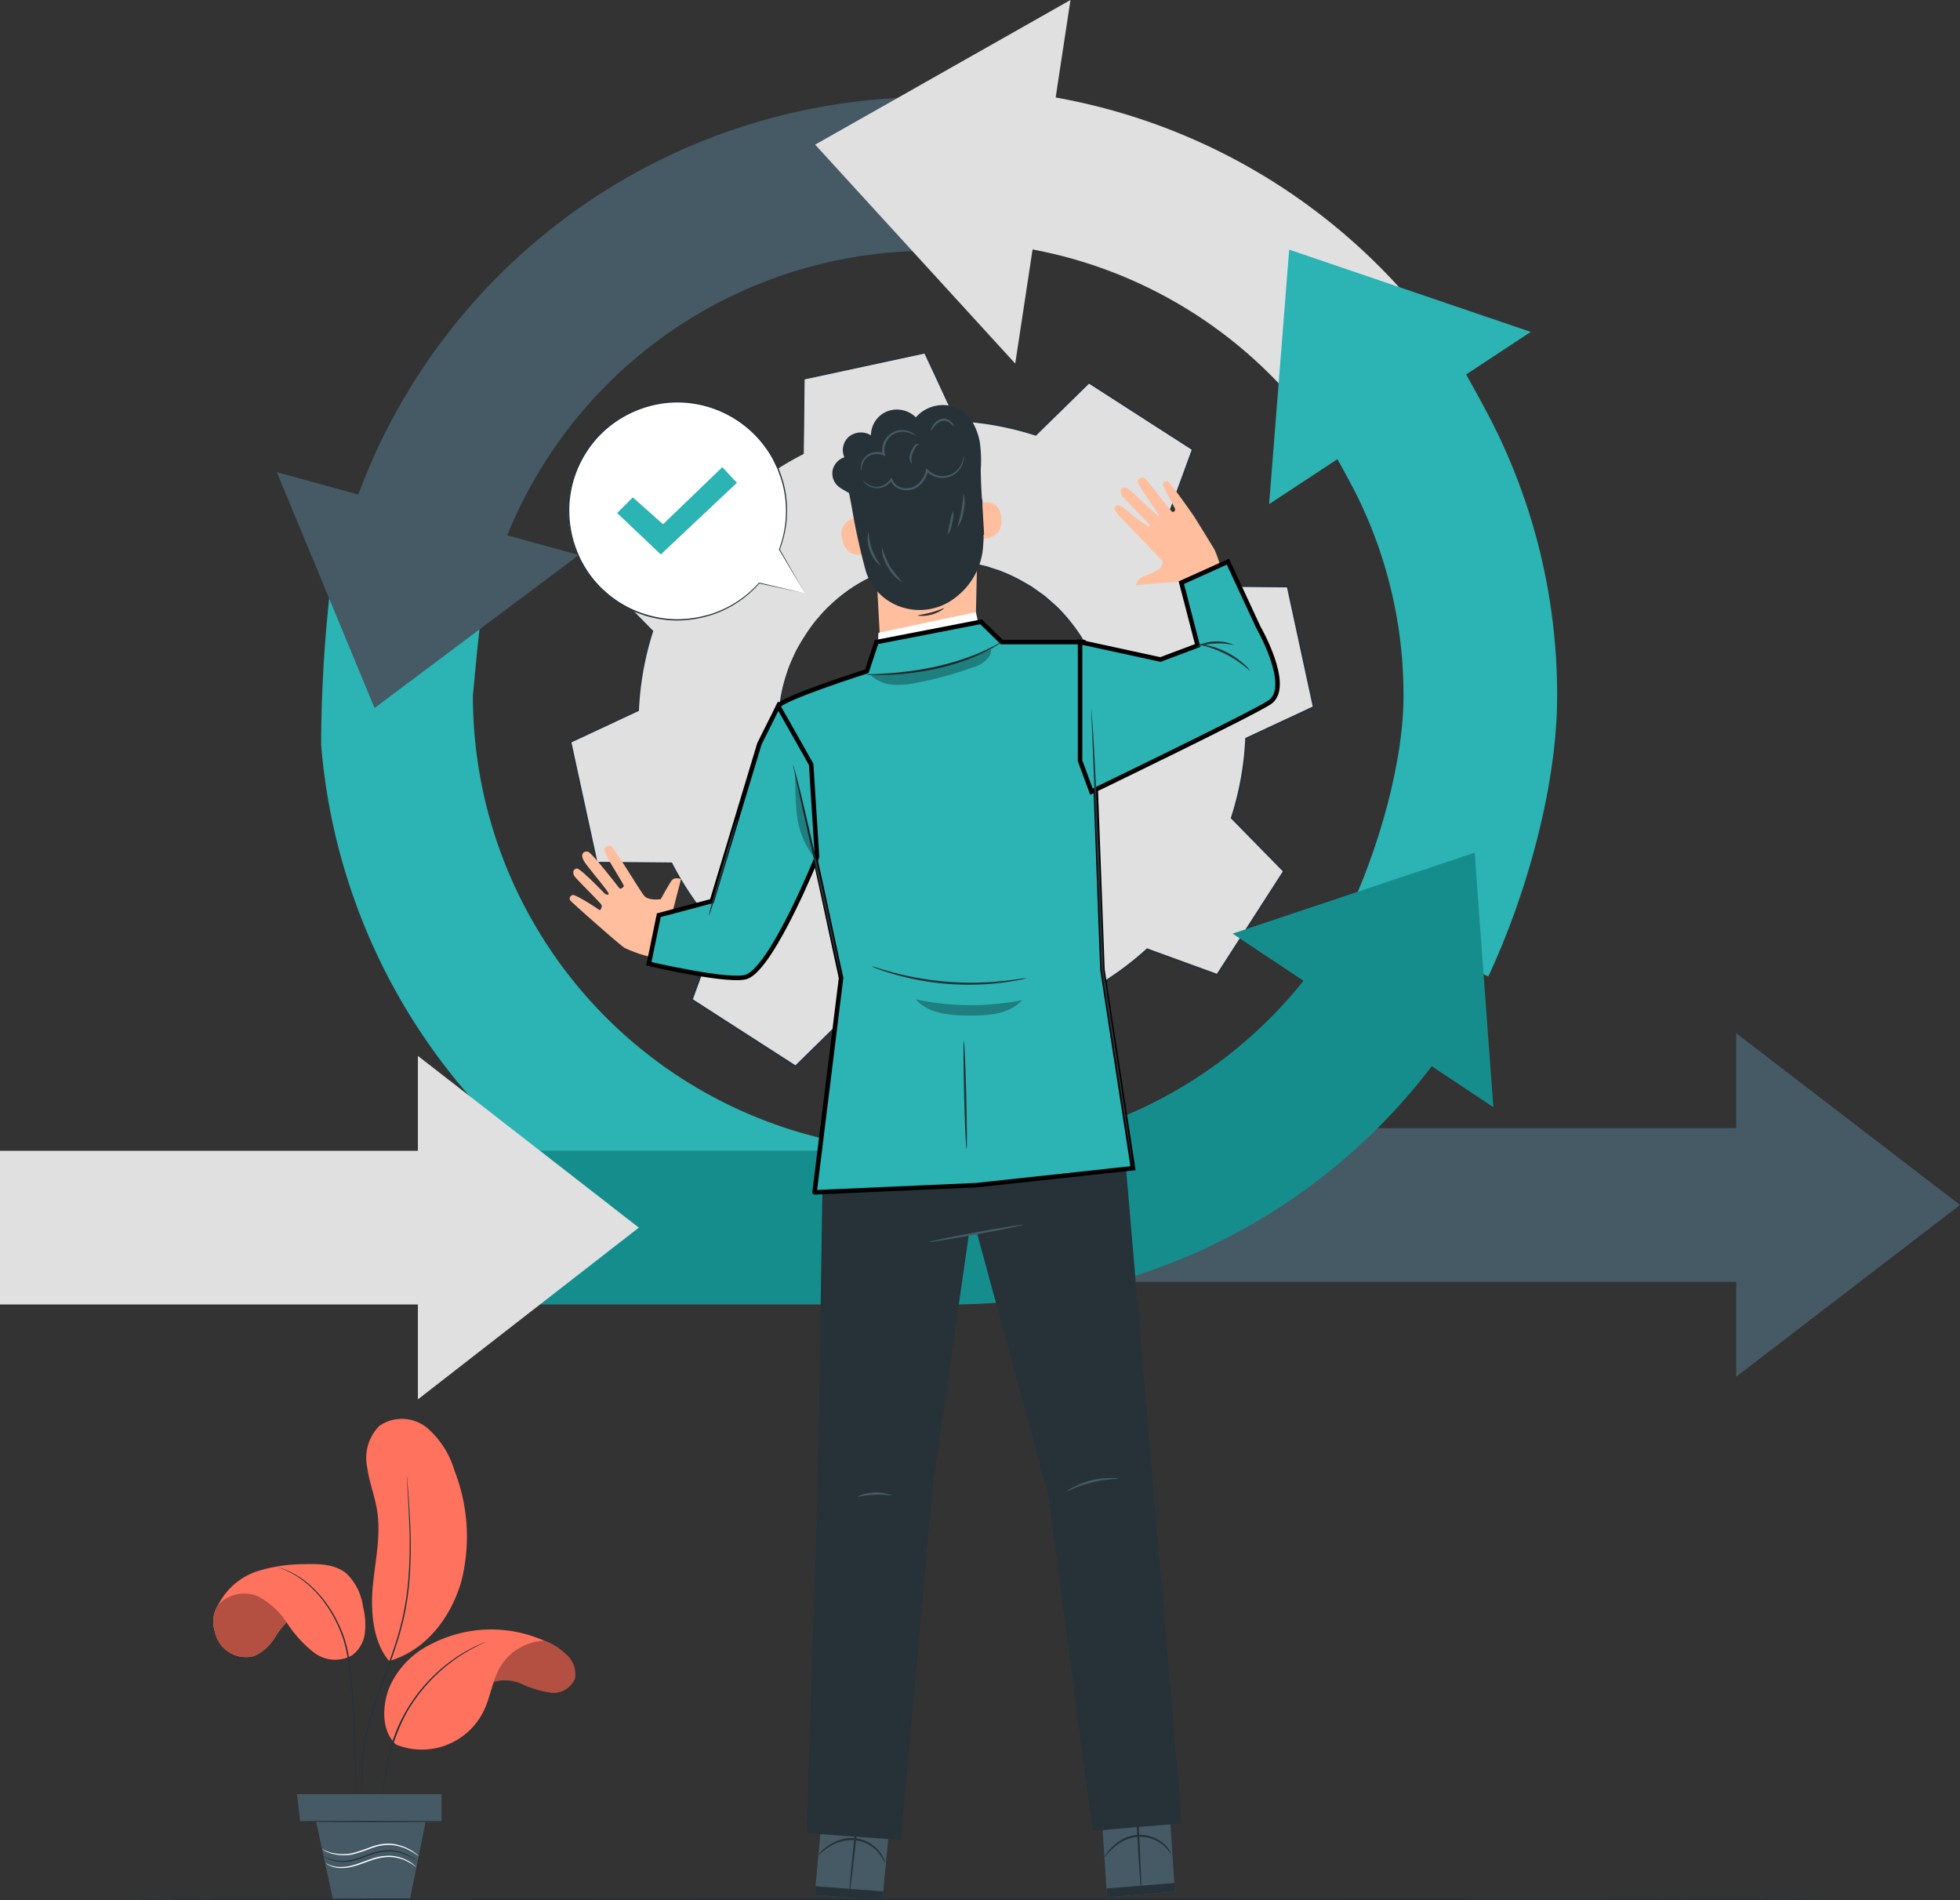 <svg xmlns="http://www.w3.org/2000/svg" width="217.769" height="211.094" viewBox="0 0 217.769 211.094">
  <rect x="0" y="0" width="217.769" height="211.094" fill="#333333" stroke="none"/>
  <g id="Group_4190" data-name="Group 4190" transform="translate(-15.415 -22.057)">
    <g id="Group_3960" data-name="Group 3960" transform="translate(78.709 61.175)">
      <g id="Group_3959" data-name="Group 3959">
        <g id="Group_3958" data-name="Group 3958">
          <g id="Group_3957" data-name="Group 3957">
            <g id="Group_3950" data-name="Group 3950" transform="translate(0.098 0.082)">
              <path id="Path_10842" data-name="Path 10842" d="M171.327,123.308a33.6,33.6,0,0,1,7.354-5.094l.078-8.3,13.413-2.905,3.5,7.518a33.614,33.614,0,0,1,8.8,1.593l5.918-5.808,11.539,7.43-2.837,7.79a33.592,33.592,0,0,1,5.094,7.356l8.295.078,2.906,13.413-7.518,3.5a33.632,33.632,0,0,1-1.593,8.8l5.807,5.918-7.428,11.539-7.791-2.837a33.6,33.6,0,0,1-7.356,5.094l-.078,8.3-13.412,2.906-3.505-7.519a33.651,33.651,0,0,1-8.8-1.593L177.8,186.3l-11.539-7.43,2.837-7.79A33.611,33.611,0,0,1,164,163.727l-8.295-.078L152.8,150.237l7.518-3.505a33.676,33.676,0,0,1,1.593-8.8l-5.808-5.918,7.429-11.539,7.792,2.837Zm7.491,15.163a18.174,18.174,0,1,0,25.119-5.444A18.174,18.174,0,0,0,178.818,138.471Z" transform="translate(-152.803 -107.013)" fill="#e0e0e0"/>
            </g>
            <g id="Group_3956" data-name="Group 3956">
              <g id="Group_3951" data-name="Group 3951" transform="translate(0.098 0.082)">
                <path id="Path_10843" data-name="Path 10843" d="M171.327,123.308a33.6,33.6,0,0,1,7.354-5.094l.078-8.3,13.413-2.905,3.5,7.518a33.614,33.614,0,0,1,8.8,1.593l5.918-5.808,11.539,7.43-2.837,7.79a33.592,33.592,0,0,1,5.094,7.356l8.295.078,2.906,13.413-7.518,3.5a33.632,33.632,0,0,1-1.593,8.8l5.807,5.918-7.428,11.539-7.791-2.837a33.6,33.6,0,0,1-7.356,5.094l-.078,8.3-13.412,2.906-3.505-7.519a33.651,33.651,0,0,1-8.8-1.593L177.8,186.3l-11.539-7.43,2.837-7.79A33.611,33.611,0,0,1,164,163.727l-8.295-.078L152.8,150.237l7.518-3.505a33.676,33.676,0,0,1,1.593-8.8l-5.808-5.918,7.429-11.539,7.792,2.837Zm7.491,15.163a18.174,18.174,0,1,0,25.119-5.444A18.174,18.174,0,0,0,178.818,138.471Z" transform="translate(-152.803 -107.013)" fill="none"/>
              </g>
              <g id="Group_3953" data-name="Group 3953" transform="translate(23.168 23.122)">
                <g id="Group_3952" data-name="Group 3952">
                  <path id="Path_10844" data-name="Path 10844" d="M205.747,165.366s.051-.085.161-.246l.5-.71.368-.522c.144-.185.32-.373.5-.585l.591-.678a9.767,9.767,0,0,1,.732-.716,17.247,17.247,0,0,1,4.306-3.016,18.12,18.12,0,0,1,6.7-1.872l.982-.071c.332,0,.668.012,1.007.018s.684,0,1.028.045l1.044.127.53.067.526.117,1.068.239c.357.091.7.225,1.062.337a9.3,9.3,0,0,1,1.067.385,16.992,16.992,0,0,1,2.09,1.021c.339.2.694.383,1.028.6l.985.7c.163.121.336.231.493.363l.463.407c.306.276.629.54.927.832a19.28,19.28,0,0,1,1.667,1.918,19.028,19.028,0,0,1,1.441,2.17c.212.385.392.79.591,1.188.093.2.206.4.283.606l.235.63a16.709,16.709,0,0,1,1.154,5.357l.049.7-.015.706-.018.709a4.625,4.625,0,0,1-.051.709l-.175,1.421-.316,1.408a18.108,18.108,0,0,1-6.248,9.709l-1.152.87-1.221.748-.3.184-.32.156-.638.31-.636.306-.658.245a16.749,16.749,0,0,1-5.356,1.167l-.671.047c-.223.017-.447-.006-.669-.006-.444-.017-.888-.013-1.326-.047a18.943,18.943,0,0,1-2.572-.414,19.237,19.237,0,0,1-2.436-.723c-.39-.151-.764-.336-1.142-.5l-.563-.252c-.185-.088-.357-.2-.534-.3l-1.049-.6c-.34-.212-.652-.46-.975-.686a16.956,16.956,0,0,1-1.794-1.481,9.311,9.311,0,0,1-.792-.811c-.25-.28-.516-.541-.747-.828l-.659-.873-.325-.43-.281-.454-.548-.9c-.187-.293-.311-.616-.467-.917s-.3-.605-.433-.909l-.342-.923a18.112,18.112,0,0,1-1.066-6.869,17.236,17.236,0,0,1,.963-5.167,9.823,9.823,0,0,1,.348-.962l.372-.819c.118-.252.216-.49.325-.7l.323-.55.442-.745c.1-.167.157-.249.157-.249s-.043.091-.137.262l-.42.755-.312.554c-.105.209-.2.448-.314.7l-.36.82a9.659,9.659,0,0,0-.337.962,17.314,17.314,0,0,0-.917,5.142,18.055,18.055,0,0,0,1.092,6.807l.342.913c.133.3.287.6.433.9s.279.617.466.906l.545.887.279.449.323.425.655.862c.228.283.493.541.741.816a9.245,9.245,0,0,0,.786.8,16.791,16.791,0,0,0,1.779,1.459c.32.222.63.466.966.676l1.039.6c.176.1.346.208.529.294l.557.248c.374.161.744.343,1.129.492a19.174,19.174,0,0,0,2.408.71,18.88,18.88,0,0,0,2.541.4c.433.032.871.028,1.309.044.22,0,.44.023.66.006l.663-.047a16.544,16.544,0,0,0,5.287-1.158l.65-.242.628-.3.629-.306.316-.154.3-.182,1.205-.739,1.136-.86a17.89,17.89,0,0,0,6.167-9.582q.157-.7.312-1.389l.173-1.4a4.448,4.448,0,0,0,.051-.7l.018-.7.016-.7-.048-.692a16.509,16.509,0,0,0-1.134-5.291l-.232-.623c-.076-.208-.187-.4-.278-.6-.2-.393-.373-.794-.582-1.174a19.8,19.8,0,0,0-3.063-4.044c-.294-.289-.613-.55-.915-.824l-.456-.4c-.154-.131-.325-.239-.486-.36l-.972-.7c-.329-.22-.68-.4-1.015-.6a16.852,16.852,0,0,0-2.064-1.015,9.1,9.1,0,0,0-1.054-.384c-.353-.112-.7-.246-1.05-.337l-1.056-.239-.52-.118-.524-.068-1.033-.13c-.341-.051-.682-.03-1.018-.049s-.669-.025-1-.022l-.973.066a18.056,18.056,0,0,0-6.648,1.824,17.317,17.317,0,0,0-4.3,2.964,9.8,9.8,0,0,0-.736.7l-.6.668c-.183.209-.361.394-.508.576l-.376.514-.514.7C205.812,165.289,205.747,165.366,205.747,165.366Z" transform="translate(-202.801 -156.949)" fill="#263238"/>
                </g>
              </g>
              <g id="Group_3955" data-name="Group 3955">
                <g id="Group_3954" data-name="Group 3954">
                  <path id="Path_10845" data-name="Path 10845" d="M171.212,123.213s-.167-.055-.5-.173l-1.486-.531-5.82-2.1.046-.015-7.41,11.551-.008-.076,5.815,5.911.03.03-.013.041a33.717,33.717,0,0,0-1.581,8.785l0,.048-.043.02-7.516,3.512.048-.1,2.915,13.41-.091-.074,8.295.073h.06l.028.054a33.628,33.628,0,0,0,5.083,7.331l.042.046-.021.06-2.834,7.791-.042-.127,11.542,7.425-.139.014,5.917-5.81.049-.048.065.021a33.7,33.7,0,0,0,8.774,1.585l.07,0,.03.064,3.506,7.518-.132-.066,13.412-2.907-.094.115c.024-2.62.051-5.447.078-8.3v-.073l.065-.033a33.591,33.591,0,0,0,7.323-5.07l.006-.006.054-.049.067.024,7.791,2.837-.142.048,7.429-11.538.015.148-5.807-5.919-.05-.051.022-.068a33.509,33.509,0,0,0,1.589-8.772l0-.071.064-.03,7.519-3.5-.064.128q-1.487-6.869-2.9-13.413l.107.087-8.294-.08h-.065l-.03-.058a33.585,33.585,0,0,0-5.075-7.335l-.042-.047.022-.059,2.84-7.789.04.118L210.233,110.3l.114-.012-5.922,5.8-.037.036-.049-.016a33.614,33.614,0,0,0-8.781-1.6l-.048,0-.02-.043-3.5-7.521.079.039-13.416,2.889.042-.052c-.037,3.322-.068,6.041-.093,8.295v.024l-.021.011a33.967,33.967,0,0,0-5.672,3.636c-.584.46-1,.825-1.283,1.064s-.417.36-.417.36.517-.516,1.675-1.455a33.306,33.306,0,0,1,5.661-3.674l-.021.034c.017-2.254.037-4.974.062-8.3v-.043l.042-.009,13.409-2.923.055-.012.024.052,3.511,7.515-.068-.046a33.755,33.755,0,0,1,8.827,1.59l-.087.021,5.914-5.812.053-.052.062.04,11.544,7.423.067.043-.028.075-2.833,7.791-.021-.106a33.767,33.767,0,0,1,5.113,7.377l-.095-.059,8.294.074h.088l.019.087,2.91,13.411.019.09-.083.039-7.517,3.507.067-.1a33.75,33.75,0,0,1-1.6,8.834l-.028-.119,5.808,5.918.067.068-.052.08-7.427,11.539-.052.081-.09-.033-7.791-2.837.122-.024-.006.006a33.84,33.84,0,0,1-7.376,5.106l.065-.106c-.027,2.848-.053,5.675-.078,8.3v.1l-.094.02-13.412,2.9-.092.02-.04-.085-3.5-7.519.1.067a33.894,33.894,0,0,1-8.833-1.6l.115-.027-5.919,5.807-.064.062-.075-.048-11.537-7.433-.072-.046.029-.08,2.84-7.789.021.105a33.841,33.841,0,0,1-5.107-7.38l.088.054-8.295-.082h-.076l-.016-.074-2.9-13.414-.014-.067.062-.029,7.521-3.5-.046.068a33.839,33.839,0,0,1,1.6-8.821l.017.071-5.8-5.924-.034-.035.026-.041,7.448-11.526.017-.026.029.011,5.791,2.13,1.485.55C171.042,123.145,171.212,123.213,171.212,123.213Z" transform="translate(-152.59 -106.836)" fill="#263238"/>
                </g>
              </g>
            </g>
          </g>
        </g>
      </g>
    </g>
    <g id="Group_3961" data-name="Group 3961" transform="translate(132.2 147.375)">
      <path id="Path_10846" data-name="Path 10846" d="M295.236,293.656l-26.717,17.072H356.1V293.656Z" transform="translate(-268.519 -293.656)" fill="#455a64"/>
    </g>
    <g id="Group_3963" data-name="Group 3963" transform="translate(208.316 136.832)">
      <g id="Group_3962" data-name="Group 3962">
        <path id="Path_10847" data-name="Path 10847" d="M433.484,270.806v38.158l24.869-19.079Z" transform="translate(-433.484 -270.806)" fill="#455a64"/>
      </g>
    </g>
    <g id="Group_3965" data-name="Group 3965" transform="translate(51.058 84.779)">
      <g id="Group_3964" data-name="Group 3964">
        <path id="Path_10848" data-name="Path 10848" d="M92.7,177.982a67.655,67.655,0,0,0,67.352,62.2V223.107a50.548,50.548,0,0,1-50.491-50.491s.761-8.81,1.291-11.464l-16.807-3.16h0A156.429,156.429,0,0,0,92.7,177.982Z" transform="translate(-92.663 -157.993)" fill="#2cb3b3"/>
      </g>
    </g>
    <g id="Group_3966" data-name="Group 3966" transform="translate(46.172 74.506)">
      <path id="Path_10849" data-name="Path 10849" d="M115.635,144.933l-33.561-9.2,10.859,26.194Z" transform="translate(-82.075 -135.729)" fill="#455a64"/>
    </g>
    <g id="Group_3967" data-name="Group 3967" transform="translate(55.038 32.854)">
      <path id="Path_10850" data-name="Path 10850" d="M117.43,95.666A50.578,50.578,0,0,1,164.848,62.53V45.458A67.681,67.681,0,0,0,101.288,90.1Z" transform="translate(-101.288 -45.458)" fill="#455a64"/>
    </g>
    <g id="Group_3968" data-name="Group 3968" transform="translate(105.982 22.057)">
      <path id="Path_10851" data-name="Path 10851" d="M233.931,62.446,211.7,38.126l28.368-16.069Z" transform="translate(-211.699 -22.057)" fill="#e0e0e0"/>
    </g>
    <g id="Group_3969" data-name="Group 3969" transform="translate(120.86 31.839)">
      <path id="Path_10852" data-name="Path 10852" d="M281.973,77.6a50.515,50.515,0,0,0-38.029-17.276V43.257a67.586,67.586,0,0,1,50.881,23.111Z" transform="translate(-243.944 -43.257)" fill="#e0e0e0"/>
    </g>
    <g id="Group_3971" data-name="Group 3971" transform="translate(162.434 61.432)">
      <g id="Group_3970" data-name="Group 3970">
        <path id="Path_10853" data-name="Path 10853" d="M352.385,176.491l-15.458-7.245c3.148-6.717,6.037-16.4,6.037-23.882a49.943,49.943,0,0,0-5.415-22.777c-.624-1.231-2.883-5.328-3.5-6.353l14.6-8.841c.9,1.483,3.368,5.979,4.128,7.479a66.868,66.868,0,0,1,7.257,30.492C360.035,155.372,356.6,167.49,352.385,176.491Z" transform="translate(-334.045 -107.394)" fill="#2cb3b3"/>
      </g>
    </g>
    <g id="Group_3972" data-name="Group 3972" transform="translate(156.422 49.791)">
      <path id="Path_10854" data-name="Path 10854" d="M321.015,110.431,350.087,91.3l-26.842-9.14Z" transform="translate(-321.015 -82.163)" fill="#2cb3b3"/>
    </g>
    <g id="Group_3977" data-name="Group 3977" transform="translate(66.381 116.774)">
      <g id="Group_3974" data-name="Group 3974" transform="translate(0 13.263)">
        <g id="Group_3973" data-name="Group 3973">
          <path id="Path_10855" data-name="Path 10855" d="M180.351,293.009H125.872V275.937h54.479a50.165,50.165,0,0,0,40.139-19.856l13.562,10.37A67.112,67.112,0,0,1,180.351,293.009Z" transform="translate(-125.872 -256.081)" fill="#168d8d"/>
        </g>
      </g>
      <g id="Group_3975" data-name="Group 3975" transform="translate(85.988)">
        <path id="Path_10856" data-name="Path 10856" d="M312.233,236.33,341.2,255.615l-2.077-28.279Z" transform="translate(-312.233 -227.336)" fill="#168d8d"/>
      </g>
    </g>
    <g id="Group_3978" data-name="Group 3978" transform="translate(61.845 139.35)">
      <path id="Path_10858" data-name="Path 10858" d="M116.041,276.264v38.158l24.549-19.079Z" transform="translate(-116.041 -276.264)" fill="#e0e0e0"/>
    </g>
    <g id="Group_3980" data-name="Group 3980" transform="translate(15.415 149.893)">
      <g id="Group_3979" data-name="Group 3979">
        <rect id="Rectangle_2058" data-name="Rectangle 2058" width="50.966" height="17.072" fill="#e0e0e0"/>
      </g>
    </g>
    <g id="Group_4145" data-name="Group 4145" transform="translate(78.708 67.053)">
      <g id="Group_4008" data-name="Group 4008" transform="translate(27.224 151.563)">
        <g id="Group_3985" data-name="Group 3985">
          <g id="Group_3984" data-name="Group 3984">
            <g id="Group_3983" data-name="Group 3983">
              <g id="Group_3982" data-name="Group 3982">
                <g id="Group_3981" data-name="Group 3981">
                  <path id="Path_10859" data-name="Path 10859" d="M220.433,448.642l-1.315,13.927-7.528-.559,1.289-13.957Z" transform="translate(-211.59 -448.054)" fill="#455a64"/>
                </g>
              </g>
            </g>
          </g>
        </g>
        <g id="Group_3991" data-name="Group 3991" transform="translate(3.85 0.113)">
          <g id="Group_3990" data-name="Group 3990">
            <g id="Group_3989" data-name="Group 3989">
              <g id="Group_3988" data-name="Group 3988">
                <g id="Group_3987" data-name="Group 3987">
                  <g id="Group_3986" data-name="Group 3986">
                    <path id="Path_10860" data-name="Path 10860" d="M219.943,461.9c-.063-.007.213-3.057.615-6.813s.779-6.8.842-6.789-.212,3.057-.615,6.814S220.005,461.906,219.943,461.9Z" transform="translate(-219.934 -448.298)" fill="#263238"/>
                  </g>
                </g>
              </g>
            </g>
          </g>
        </g>
        <g id="Group_3996" data-name="Group 3996" transform="translate(0 12.972)">
          <g id="Group_3995" data-name="Group 3995">
            <g id="Group_3994" data-name="Group 3994">
              <g id="Group_3993" data-name="Group 3993">
                <g id="Group_3992" data-name="Group 3992">
                  <path id="Path_10861" data-name="Path 10861" d="M219.209,476.751l-7.528-.584-.091.985,7.528.559Z" transform="translate(-211.59 -476.167)" fill="#263238"/>
                </g>
              </g>
            </g>
          </g>
        </g>
        <g id="Group_4002" data-name="Group 4002" transform="translate(0.411 7.613)">
          <g id="Group_4001" data-name="Group 4001">
            <g id="Group_4000" data-name="Group 4000">
              <g id="Group_3999" data-name="Group 3999">
                <g id="Group_3998" data-name="Group 3998">
                  <g id="Group_3997" data-name="Group 3997">
                    <path id="Path_10862" data-name="Path 10862" d="M212.482,466.436c-.011-.01.065-.114.222-.285a5.275,5.275,0,0,1,.74-.65,5.122,5.122,0,0,1,1.293-.694,4.017,4.017,0,0,1,4.594,1.328,3.458,3.458,0,0,1,.469.871.987.987,0,0,1,.086.352,7.911,7.911,0,0,0-.683-1.124,4.02,4.02,0,0,0-2.7-1.433,4.623,4.623,0,0,0-2.966.833C212.857,466.084,212.51,466.465,212.482,466.436Z" transform="translate(-212.481 -464.552)" fill="#263238"/>
                  </g>
                </g>
              </g>
            </g>
          </g>
        </g>
        <g id="Group_4007" data-name="Group 4007" transform="translate(0.78 3.972)" opacity="0.3">
          <g id="Group_4006" data-name="Group 4006">
            <g id="Group_4005" data-name="Group 4005">
              <g id="Group_4004" data-name="Group 4004">
                <g id="Group_4003" data-name="Group 4003">
                  <path id="Path_10863" data-name="Path 10863" d="M213.423,456.663l-.142,1.535,7.549.527.109-1.156Z" transform="translate(-213.281 -456.663)"/>
                </g>
              </g>
            </g>
          </g>
        </g>
      </g>
      <g id="Group_4036" data-name="Group 4036" transform="translate(58.783 151.177)">
        <g id="Group_4013" data-name="Group 4013">
          <g id="Group_4012" data-name="Group 4012">
            <g id="Group_4011" data-name="Group 4011">
              <g id="Group_4010" data-name="Group 4010">
                <g id="Group_4009" data-name="Group 4009">
                  <path id="Path_10864" data-name="Path 10864" d="M287.54,447.218l.9,13.96-7.522.639-.935-13.985Z" transform="translate(-279.987 -447.218)" fill="#455a64"/>
                </g>
              </g>
            </g>
          </g>
        </g>
        <g id="Group_4019" data-name="Group 4019" transform="translate(3.976 0.088)">
          <g id="Group_4018" data-name="Group 4018">
            <g id="Group_4017" data-name="Group 4017">
              <g id="Group_4016" data-name="Group 4016">
                <g id="Group_4015" data-name="Group 4015">
                  <g id="Group_4014" data-name="Group 4014">
                    <path id="Path_10865" data-name="Path 10865" d="M289.336,461.07c-.063,0-.274-3.053-.471-6.824s-.306-6.833-.243-6.837.274,3.052.471,6.825S289.4,461.067,289.336,461.07Z" transform="translate(-288.604 -447.409)" fill="#263238"/>
                  </g>
                </g>
              </g>
            </g>
          </g>
        </g>
        <g id="Group_4024" data-name="Group 4024" transform="translate(0.869 12.997)">
          <g id="Group_4023" data-name="Group 4023">
            <g id="Group_4022" data-name="Group 4022">
              <g id="Group_4021" data-name="Group 4021">
                <g id="Group_4020" data-name="Group 4020">
                  <path id="Path_10866" data-name="Path 10866" d="M289.4,475.387l-7.525.614.066.987,7.522-.639Z" transform="translate(-281.872 -475.387)" fill="#263238"/>
                </g>
              </g>
            </g>
          </g>
        </g>
        <g id="Group_4030" data-name="Group 4030" transform="translate(0.635 7.643)">
          <g id="Group_4029" data-name="Group 4029">
            <g id="Group_4028" data-name="Group 4028">
              <g id="Group_4027" data-name="Group 4027">
                <g id="Group_4026" data-name="Group 4026">
                  <g id="Group_4025" data-name="Group 4025">
                    <path id="Path_10867" data-name="Path 10867" d="M281.365,466.269a1.008,1.008,0,0,1,.174-.317,5.225,5.225,0,0,1,.628-.759,5.127,5.127,0,0,1,1.167-.89,4.018,4.018,0,0,1,4.746.585,3.452,3.452,0,0,1,.6.786.973.973,0,0,1,.141.334,7.887,7.887,0,0,0-.852-1,4.021,4.021,0,0,0-2.894-.988,4.619,4.619,0,0,0-2.8,1.292C281.68,465.862,281.4,466.293,281.365,466.269Z" transform="translate(-281.364 -463.783)" fill="#263238"/>
                  </g>
                </g>
              </g>
            </g>
          </g>
        </g>
        <g id="Group_4035" data-name="Group 4035" transform="translate(0.266 4.3)" opacity="0.3">
          <g id="Group_4034" data-name="Group 4034">
            <g id="Group_4033" data-name="Group 4033">
              <g id="Group_4032" data-name="Group 4032">
                <g id="Group_4031" data-name="Group 4031">
                  <path id="Path_10868" data-name="Path 10868" d="M280.564,456.831l.1,1.538,7.537-.674-.075-1.158Z" transform="translate(-280.564 -456.536)"/>
                </g>
              </g>
            </g>
          </g>
        </g>
      </g>
      <g id="Group_4108" data-name="Group 4108" transform="translate(29.185 0)">
        <g id="Group_4046" data-name="Group 4046" transform="translate(1.698 4.31)">
          <g id="Group_4045" data-name="Group 4045">
            <g id="Group_4044" data-name="Group 4044">
              <g id="Group_4043" data-name="Group 4043">
                <g id="Group_4042" data-name="Group 4042">
                  <g id="Group_4041" data-name="Group 4041">
                    <g id="Group_4040" data-name="Group 4040">
                      <g id="Group_4039" data-name="Group 4039">
                        <g id="Group_4038" data-name="Group 4038">
                          <g id="Group_4037" data-name="Group 4037">
                            <path id="Path_10869" data-name="Path 10869" d="M233.668,152.38,223.3,153.927l-.485-8.87s-.749-.032-1.411-3.816-1.886-10.2-1.886-10.2h0a14.235,14.235,0,0,1,13.986-.556l.652.338Z" transform="translate(-219.519 -128.915)" fill="#ffbe9d"/>
                          </g>
                        </g>
                      </g>
                    </g>
                  </g>
                </g>
              </g>
            </g>
          </g>
        </g>
        <g id="Group_4054" data-name="Group 4054" transform="translate(15.86 10.788)">
          <g id="Group_4053" data-name="Group 4053">
            <g id="Group_4052" data-name="Group 4052">
              <g id="Group_4051" data-name="Group 4051">
                <g id="Group_4050" data-name="Group 4050">
                  <g id="Group_4049" data-name="Group 4049">
                    <g id="Group_4048" data-name="Group 4048">
                      <g id="Group_4047" data-name="Group 4047">
                        <path id="Path_10870" data-name="Path 10870" d="M250.212,143.25c.062-.039,2.574-1.207,2.908,1.4s-2.445,2.422-2.459,2.348S250.212,143.25,250.212,143.25Z" transform="translate(-250.212 -142.956)" fill="#ffbe9d"/>
                      </g>
                    </g>
                  </g>
                </g>
              </g>
            </g>
          </g>
        </g>
        <g id="Group_4062" data-name="Group 4062" transform="translate(1.033 12.57)">
          <g id="Group_4061" data-name="Group 4061">
            <g id="Group_4060" data-name="Group 4060">
              <g id="Group_4059" data-name="Group 4059">
                <g id="Group_4058" data-name="Group 4058">
                  <g id="Group_4057" data-name="Group 4057">
                    <g id="Group_4056" data-name="Group 4056">
                      <g id="Group_4055" data-name="Group 4055">
                        <path id="Path_10871" data-name="Path 10871" d="M220.205,146.831a1.785,1.785,0,0,0-2.06,2.326c.505,2.579,3.084,1.527,3.074,1.453S220.205,146.831,220.205,146.831Z" transform="translate(-218.077 -146.818)" fill="#ffbe9d"/>
                      </g>
                    </g>
                  </g>
                </g>
              </g>
            </g>
          </g>
        </g>
        <g id="Group_4066" data-name="Group 4066" transform="translate(1.18 3.692)">
          <g id="Group_4065" data-name="Group 4065">
            <g id="Group_4064" data-name="Group 4064">
              <g id="Group_4063" data-name="Group 4063">
                <path id="Path_10872" data-name="Path 10872" d="M233.9,134.537c-.049,2.237.215,3.366.078,4.877a7.767,7.767,0,0,1-3.068,5.837,6.415,6.415,0,0,1-6.952.679,6.109,6.109,0,0,1-3.009-3.555c-.453-1.6-1.111-4.458-1.389-6.1-.5-2.957-1.164-5.753-1.164-5.753l8.511-2.948,5.448,2.055Z" transform="translate(-218.396 -127.576)" fill="#263238"/>
              </g>
            </g>
          </g>
        </g>
        <g id="Group_4071" data-name="Group 4071" transform="translate(9.475 22.579)">
          <g id="Group_4070" data-name="Group 4070">
            <g id="Group_4069" data-name="Group 4069">
              <g id="Group_4068" data-name="Group 4068">
                <g id="Group_4067" data-name="Group 4067">
                  <path id="Path_10873" data-name="Path 10873" d="M236.374,169.324a4.1,4.1,0,0,0,2.952-.806c-.036-.061-.652.24-1.461.457S236.373,169.253,236.374,169.324Z" transform="translate(-236.374 -168.51)" fill="#263238"/>
                </g>
              </g>
            </g>
          </g>
        </g>
        <g id="Group_4107" data-name="Group 4107">
          <g id="Group_4074" data-name="Group 4074">
            <g id="Group_4073" data-name="Group 4073">
              <g id="Group_4072" data-name="Group 4072">
                <path id="Path_10874" data-name="Path 10874" d="M232.7,133.989c-.1-2.268-.35-4.841-.37-7.246a14.7,14.7,0,0,0-.113-3.1,7.224,7.224,0,0,0-1-2.514,3.888,3.888,0,0,0-2.983-1.553,4.005,4.005,0,0,0-3.113,1.363,3.008,3.008,0,0,0-3.193-.664,2.9,2.9,0,0,0-1.8,2.661,2.117,2.117,0,0,0-2.427.138,1.957,1.957,0,0,0-.522,2.3A1.98,1.98,0,0,0,215.9,126.7a1.864,1.864,0,0,0,.433,1.742c.5.538,1.289.751,1.829,1.254a2.129,2.129,0,0,1,.514,2.319" transform="translate(-215.84 -119.575)" fill="#263238"/>
              </g>
            </g>
          </g>
          <g id="Group_4078" data-name="Group 4078" transform="translate(3.392 5.631)">
            <g id="Group_4077" data-name="Group 4077">
              <g id="Group_4076" data-name="Group 4076">
                <g id="Group_4075" data-name="Group 4075">
                  <path id="Path_10875" data-name="Path 10875" d="M223.192,134.487c-.008,0,.028.091.137.228a1.764,1.764,0,0,0,.6.47,1.9,1.9,0,0,0,1.2.164,2.008,2.008,0,0,0,1.3-.863l-.193-.018a1.8,1.8,0,0,0,1.381,1.107,2.181,2.181,0,0,0,1.936-.56,2.913,2.913,0,0,0,.884-1.586l-.209.058a2.523,2.523,0,0,0,2.153.729,2.351,2.351,0,0,0,1.562-.928,2.25,2.25,0,0,0,.443-1.089.949.949,0,0,0-.015-.419c-.019,0-.014.148-.067.408a2.366,2.366,0,0,1-.484,1.012,2.225,2.225,0,0,1-1.465.818,2.327,2.327,0,0,1-1.948-.686l-.161-.173-.048.231a2.719,2.719,0,0,1-.815,1.453,1.946,1.946,0,0,1-1.716.508,1.6,1.6,0,0,1-1.23-.95l-.075-.209-.118.19a1.841,1.841,0,0,1-1.153.8,1.816,1.816,0,0,1-1.106-.107A2.479,2.479,0,0,1,223.192,134.487Z" transform="translate(-223.191 -131.779)" fill="#455a64"/>
                </g>
              </g>
            </g>
          </g>
          <g id="Group_4082" data-name="Group 4082" transform="translate(3.167 2.782)">
            <g id="Group_4081" data-name="Group 4081">
              <g id="Group_4080" data-name="Group 4080">
                <g id="Group_4079" data-name="Group 4079">
                  <path id="Path_10876" data-name="Path 10876" d="M222.779,130.132a2.325,2.325,0,0,1,.221-1,1.62,1.62,0,0,1,.824-.747,1.736,1.736,0,0,1,1.375.03l.237.113-.063-.25a1.908,1.908,0,0,1-.031-.759,2.083,2.083,0,0,1,.881-1.385,2.153,2.153,0,0,1,1.346-.337,2.927,2.927,0,0,1,1.239.436c.01-.009-.07-.115-.264-.253a2.179,2.179,0,0,0-.955-.351,2.21,2.21,0,0,0-2.493,1.856,2.092,2.092,0,0,0,.04.855l.173-.137a1.928,1.928,0,0,0-1.57-.008,1.734,1.734,0,0,0-.884.872,1.608,1.608,0,0,0-.147.789C222.725,130.039,222.767,130.134,222.779,130.132Z" transform="translate(-222.704 -125.605)" fill="#455a64"/>
                </g>
              </g>
            </g>
          </g>
          <g id="Group_4086" data-name="Group 4086" transform="translate(8.574 4.331)">
            <g id="Group_4085" data-name="Group 4085">
              <g id="Group_4084" data-name="Group 4084">
                <g id="Group_4083" data-name="Group 4083">
                  <path id="Path_10877" data-name="Path 10877" d="M234.687,131.111c.032-.02-.031-.147-.05-.358a1.676,1.676,0,0,1,.15-.81,8.286,8.286,0,0,1,.395-.769c.113-.155.254-.083.271-.1s.005-.06-.074-.1a.314.314,0,0,0-.325.079,1.951,1.951,0,0,0-.255.345,3.031,3.031,0,0,0-.241.45,1.4,1.4,0,0,0-.093.932C234.536,131.026,234.663,131.13,234.687,131.111Z" transform="translate(-234.421 -128.963)" fill="#455a64"/>
                </g>
              </g>
            </g>
          </g>
          <g id="Group_4090" data-name="Group 4090" transform="translate(10.908 1.508)">
            <g id="Group_4089" data-name="Group 4089">
              <g id="Group_4088" data-name="Group 4088">
                <g id="Group_4087" data-name="Group 4087">
                  <path id="Path_10878" data-name="Path 10878" d="M242.08,123.715c.026-.014-.031-.2-.24-.446a1.288,1.288,0,0,0-.465-.341,1.088,1.088,0,0,0-.736-.036,1.735,1.735,0,0,0-.959.816c-.157.271-.22.45-.192.466s.15-.136.338-.372a1.879,1.879,0,0,1,.884-.68,1.051,1.051,0,0,1,1.005.267C241.934,123.58,242.048,123.734,242.08,123.715Z" transform="translate(-239.481 -122.844)" fill="#455a64"/>
                </g>
              </g>
            </g>
          </g>
          <g id="Group_4094" data-name="Group 4094" transform="translate(13.914 9.885)">
            <g id="Group_4093" data-name="Group 4093">
              <g id="Group_4092" data-name="Group 4092">
                <g id="Group_4091" data-name="Group 4091">
                  <path id="Path_10879" data-name="Path 10879" d="M246,144.708a4.243,4.243,0,0,0,.658-1.8,4.137,4.137,0,0,0,.024-1.906c-.073,0-.078.848-.269,1.866S245.937,144.681,246,144.708Z" transform="translate(-245.995 -140.998)" fill="#455a64"/>
                </g>
              </g>
            </g>
          </g>
          <g id="Group_4098" data-name="Group 4098" transform="translate(12.831 11.773)">
            <g id="Group_4097" data-name="Group 4097">
              <g id="Group_4096" data-name="Group 4096">
                <g id="Group_4095" data-name="Group 4095">
                  <path id="Path_10880" data-name="Path 10880" d="M243.667,147.724a3.163,3.163,0,0,0,.459-1.284,3.08,3.08,0,0,0,.109-1.35,4.836,4.836,0,0,0-.352,1.3A4.775,4.775,0,0,0,243.667,147.724Z" transform="translate(-243.649 -145.09)" fill="#455a64"/>
                </g>
              </g>
            </g>
          </g>
          <g id="Group_4102" data-name="Group 4102" transform="translate(5.48 15.778)">
            <g id="Group_4101" data-name="Group 4101">
              <g id="Group_4100" data-name="Group 4100">
                <g id="Group_4099" data-name="Group 4099">
                  <path id="Path_10881" data-name="Path 10881" d="M227.735,153.77a4.019,4.019,0,0,0,.671,2.229,4.166,4.166,0,0,0,1.643,1.686,14.478,14.478,0,0,1-1.427-1.807A14.126,14.126,0,0,1,227.735,153.77Z" transform="translate(-227.716 -153.77)" fill="#455a64"/>
                </g>
              </g>
            </g>
          </g>
          <g id="Group_4106" data-name="Group 4106" transform="translate(3.92 14.077)">
            <g id="Group_4105" data-name="Group 4105">
              <g id="Group_4104" data-name="Group 4104">
                <g id="Group_4103" data-name="Group 4103">
                  <path id="Path_10882" data-name="Path 10882" d="M224.431,150.084a3.245,3.245,0,0,0,.161,2.081,3.314,3.314,0,0,0,1.211,1.716,11.4,11.4,0,0,1-.976-1.8A11.24,11.24,0,0,1,224.431,150.084Z" transform="translate(-224.336 -150.083)" fill="#455a64"/>
                </g>
              </g>
            </g>
          </g>
        </g>
      </g>
      <g id="Group_4109" data-name="Group 4109" transform="translate(34.213 23.012)">
        <path id="Path_10883" data-name="Path 10883" d="M226.737,173.962l.092-2.224,10.835-2.289.383,1.831Z" transform="translate(-226.737 -169.449)" fill="#fff"/>
      </g>
      <g id="Group_4134" data-name="Group 4134" transform="translate(0 8.053)">
        <g id="Group_4110" data-name="Group 4110" transform="translate(0 40.901)">
          <path id="Path_10884" data-name="Path 10884" d="M152.883,231.15s-.535.275-.162.667,5.3,4.768,5.966,5.2a14.069,14.069,0,0,0,2.66.947l1.3-.242.762-3.138.919-1.51-.234-.347.866-3.355s-.752-.3-1.095.236c-.484.763-1.154,2-1.154,2s-1.355.206-1.848-.382-3.366-5.435-3.713-5.52-.875.022-.594.793,2.118,3.52,2.048,3.67-.349.357-.484.224-3.066-4-3.53-4.07c-.495-.071-.85.329-.395,1.075s2.839,3.467,2.73,3.641-.426-.036-.426-.036-2.727-2.847-3.11-2.8c-.425.056-.491.484-.276.837s2.979,3.025,3.028,3.237c.032.139-.085.689-.308.5S153.1,230.969,152.883,231.15Z" transform="translate(-152.588 -225.673)" fill="#ffbe9d"/>
        </g>
        <g id="Group_4111" data-name="Group 4111" transform="translate(26.313 67.582)">
          <path id="Path_10885" data-name="Path 10885" d="M211.454,290.633l-.574,37.225L209.616,366.5l10.489.758,3.539-39.4,4.028-27.957.887-.054,7.924,29.106,4.938,37.352c.614-.153,9.9-.886,9.9-.886l-6.444-75.631-1.074-6.29-27.613.614Z" transform="translate(-209.616 -283.497)" fill="#263238"/>
        </g>
        <g id="Group_4112" data-name="Group 4112" transform="translate(23.173 16.017)">
          <path id="Path_10886" data-name="Path 10886" d="M238.833,210.395l-.8-21.53L236.706,174h-9.054l-2.312-2.254L213.728,174l-1.075,3.243s-9.326,2.969-9.843,3.874c0,0,3.271,12.91,4.812,20.144,1.057,4.964,2.17,10.051,2.17,10.051l-2.946,23.817c-.117,0,17.94-.795,17.94-.795l17.444-1.887Z" transform="translate(-202.81 -171.742)" fill="#2cb3b3" stroke="#000" stroke-width="0.5"/>
        </g>
        <g id="Group_4113" data-name="Group 4113" transform="translate(60.565)">
          <path id="Path_10887" data-name="Path 10887" d="M291.91,148.53s-2.658.209-2.815.209-2.893.251-2.893.251a1.4,1.4,0,0,1,.755-.944,9.462,9.462,0,0,0,1.954-.941c.126-.22.4-.537.153-.883s-4.835-5-4.992-5.25-.409-.723,0-.818.912.346,1.258.629a12.946,12.946,0,0,0,2.319,1.7c.189-.095.032-.252.032-.252s-3.031-3.119-3.062-3.213-.389-1.014.474-.863c.413.072,3.563,3.291,3.688,3.165s-2.642-3.679-2.39-3.962.535-.566,1.038,0,2.67,3.459,2.829,3.491a.263.263,0,0,0,.284-.346c-.063-.22-1.35-2.462-1.35-2.714s.253-.314.5-.345,2.953,3.876,2.953,3.876,2.085,3.354,2.3,3.742a12.7,12.7,0,0,1,.6,1.7Z" transform="translate(-283.849 -137.029)" fill="#ffbe9d"/>
        </g>
        <g id="Group_4114" data-name="Group 4114" transform="translate(56.709 9.347)">
          <path id="Path_10888" data-name="Path 10888" d="M286.745,159.614l1.811,6.984-4.139,1.552-8.925-1.94V179.4l1.262,3.43s18.676-9.013,19.917-10.005c2.319-1.855-1.362-8.242-1.362-8.242l-3.39-7.3Z" transform="translate(-275.492 -157.286)" fill="#2cb3b3" stroke="#000" stroke-width="0.5"/>
        </g>
        <g id="Group_4115" data-name="Group 4115" transform="translate(8.798 25.389)">
          <path id="Path_10889" data-name="Path 10889" d="M186.031,192.054l-2.089,4.182-5.278,17.474-5.9,1.573-1.109,5.392s9.224,2.163,10.935,1.419c2.905-1.261,7.754-13.292,7.754-13.292l-.656-10.285Z" transform="translate(-171.656 -192.054)" fill="#2cb3b3" stroke="#000" stroke-width="0.5"/>
        </g>
        <g id="Group_4117" data-name="Group 4117" transform="translate(69.72 18.505)">
          <g id="Group_4116" data-name="Group 4116">
            <path id="Path_10890" data-name="Path 10890" d="M309.6,180.144a12.41,12.41,0,0,0-5.91-3,3,3,0,0,1,.992.093,8.927,8.927,0,0,1,4.257,2.156A2.988,2.988,0,0,1,309.6,180.144Z" transform="translate(-303.692 -177.135)" fill="#263238"/>
          </g>
        </g>
        <g id="Group_4119" data-name="Group 4119" transform="translate(69.405 18.195)">
          <g id="Group_4118" data-name="Group 4118">
            <path id="Path_10891" data-name="Path 10891" d="M307.473,176.889a8.06,8.06,0,0,0-4.464.283,4.769,4.769,0,0,1,4.464-.283Z" transform="translate(-303.009 -176.463)" fill="#263238"/>
          </g>
        </g>
        <g id="Group_4121" data-name="Group 4121" transform="translate(32.984 18.27)">
          <g id="Group_4120" data-name="Group 4120">
            <path id="Path_10892" data-name="Path 10892" d="M239.1,176.626a3.025,3.025,0,0,1-.507.352c-.166.11-.375.235-.624.367s-.528.294-.851.443a21.46,21.46,0,0,1-2.307.957,28.831,28.831,0,0,1-2.943.831,31.343,31.343,0,0,1-5.5.7c-.709.027-1.284.029-1.681.013a3.028,3.028,0,0,1-.615-.045,3.055,3.055,0,0,1,.615-.048c.4-.013.968-.041,1.673-.089a37.31,37.31,0,0,0,5.459-.768c1.05-.237,2.037-.517,2.923-.807.88-.306,1.668-.6,2.307-.9.325-.137.609-.283.861-.407s.468-.232.64-.329A3.01,3.01,0,0,1,239.1,176.626Z" transform="translate(-224.074 -176.625)" fill="#263238"/>
          </g>
        </g>
        <g id="Group_4123" data-name="Group 4123" transform="translate(33.575 54.3)">
          <g id="Group_4122" data-name="Group 4122">
            <path id="Path_10893" data-name="Path 10893" d="M242.532,256.017a3.742,3.742,0,0,1-.666.17c-.431.1-1.063.207-1.847.312a30.16,30.16,0,0,1-12.254-.93c-.759-.222-1.367-.425-1.778-.587a3.736,3.736,0,0,1-.633-.268,3.761,3.761,0,0,1,.663.179c.42.134,1.033.312,1.794.512A33.68,33.68,0,0,0,240,256.33c.783-.083,1.415-.166,1.85-.235A3.786,3.786,0,0,1,242.532,256.017Z" transform="translate(-225.355 -254.711)" fill="#263238"/>
          </g>
        </g>
        <g id="Group_4125" data-name="Group 4125" transform="translate(15.473 37.936)">
          <g id="Group_4124" data-name="Group 4124">
            <path id="Path_10894" data-name="Path 10894" d="M186.127,229.957c-.064-.019.584-2.432,1.446-5.388s1.614-5.34,1.677-5.321-.584,2.431-1.447,5.389S186.191,229.975,186.127,229.957Z" transform="translate(-186.123 -219.247)" fill="#263238"/>
          </g>
        </g>
        <g id="Group_4127" data-name="Group 4127" transform="translate(43.752 62.583)">
          <g id="Group_4126" data-name="Group 4126">
            <path id="Path_10895" data-name="Path 10895" d="M247.452,272.664c.066,0,.187,2.683.27,6s.1,6,.03,6-.187-2.683-.269-6S247.386,272.665,247.452,272.664Z" transform="translate(-247.41 -272.664)" fill="#263238"/>
          </g>
        </g>
        <g id="Group_4129" data-name="Group 4129" transform="translate(39.886 82.987)">
          <g id="Group_4128" data-name="Group 4128">
            <path id="Path_10896" data-name="Path 10896" d="M249.556,316.892c.012.066-2.334.55-5.239,1.082s-5.272.911-5.284.846,2.334-.55,5.24-1.082S249.544,316.826,249.556,316.892Z" transform="translate(-239.033 -316.884)" fill="#455a64"/>
          </g>
        </g>
        <g id="Group_4131" data-name="Group 4131" transform="translate(55.179 111.135)">
          <g id="Group_4130" data-name="Group 4130">
            <path id="Path_10897" data-name="Path 10897" d="M278.054,377.989a13.777,13.777,0,0,0-5.877,1.435,2.64,2.64,0,0,1,.754-.5,8.978,8.978,0,0,1,4.222-1.031A2.637,2.637,0,0,1,278.054,377.989Z" transform="translate(-272.176 -377.889)" fill="#455a64"/>
          </g>
        </g>
        <g id="Group_4133" data-name="Group 4133" transform="translate(31.951 112.743)">
          <g id="Group_4132" data-name="Group 4132">
            <path id="Path_10898" data-name="Path 10898" d="M225.682,381.676c-.016.071-.87-.106-1.93-.055s-1.9.291-1.918.222a5.082,5.082,0,0,1,3.848-.168Z" transform="translate(-221.834 -381.375)" fill="#455a64"/>
          </g>
        </g>
      </g>
      <g id="Group_4136" data-name="Group 4136" transform="translate(24.818 39.966)">
        <g id="Group_4135" data-name="Group 4135">
          <path id="Path_10899" data-name="Path 10899" d="M211.712,229.864a.938.938,0,0,1-.076-.236l-.172-.686c-.147-.633-.346-1.489-.589-2.533-.488-2.173-1.149-5.117-1.879-8.37s-1.384-6.2-1.869-8.373l-.568-2.537-.147-.692a.943.943,0,0,1-.035-.245.984.984,0,0,1,.082.233l.191.681c.161.593.38,1.454.642,2.521.523,2.133,1.209,5.088,1.938,8.36s1.364,6.236,1.811,8.386c.212,1.05.386,1.913.514,2.549l.127.7A.981.981,0,0,1,211.712,229.864Z" transform="translate(-206.376 -206.192)" fill="#263238"/>
        </g>
      </g>
      <g id="Group_4138" data-name="Group 4138" transform="translate(57.95 33.784)">
        <g id="Group_4137" data-name="Group 4137">
          <path id="Path_10900" data-name="Path 10900" d="M278.181,192.794a.541.541,0,0,1,.021.131l.036.387c.03.34.07.843.111,1.49.088,1.295.191,3.169.307,5.487.231,4.634.5,11.038.768,18.113.042,1.14.083,2.262.122,3.327v-.014c.943,6.223,1.777,11.731,2.379,15.7.287,1.967.519,3.552.682,4.665q.11.8.173,1.26c.016.133.029.241.039.328a.452.452,0,0,1,.006.112.412.412,0,0,1-.028-.109l-.061-.324-.214-1.254c-.18-1.11-.436-2.692-.753-4.654l-2.457-15.692v-.014c-.04-1.065-.082-2.188-.124-3.327C278.637,204.445,278.232,194.1,278.181,192.794Z" transform="translate(-278.181 -192.794)" fill="#263238"/>
        </g>
      </g>
      <g id="Group_4140" data-name="Group 4140" transform="translate(33.456 27.14)" opacity="0.3">
        <g id="Group_4139" data-name="Group 4139">
          <path id="Path_10901" data-name="Path 10901" d="M238.457,178.394a35.211,35.211,0,0,1-13.36,2.848,3.785,3.785,0,0,0,2.443,1.076,9.8,9.8,0,0,0,2.74-.234,41.4,41.4,0,0,0,6.665-1.872C237.688,179.933,238.559,179.131,238.457,178.394Z" transform="translate(-225.097 -178.394)"/>
        </g>
      </g>
      <g id="Group_4142" data-name="Group 4142" transform="translate(25.079 40.717)" opacity="0.3">
        <g id="Group_4141" data-name="Group 4141">
          <path id="Path_10902" data-name="Path 10902" d="M206.942,207.821a33.969,33.969,0,0,0,.237,5.346,10.024,10.024,0,0,0,2.1,4.52C208.467,214.52,207.779,211.05,206.942,207.821Z" transform="translate(-206.942 -207.821)"/>
        </g>
      </g>
      <g id="Group_4144" data-name="Group 4144" transform="translate(38.474 66.031)" opacity="0.3">
        <g id="Group_4143" data-name="Group 4143">
          <path id="Path_10903" data-name="Path 10903" d="M236.116,262.7l-.143-.022c1.412,1.6,3.757,1.772,5.894,1.787s4.46-.123,5.895-1.709A28.93,28.93,0,0,1,236.116,262.7Z" transform="translate(-235.973 -262.683)"/>
        </g>
      </g>
    </g>
    <g id="Group_4169" data-name="Group 4169" transform="translate(39.117 179.663)">
      <g id="Group_4146" data-name="Group 4146" transform="translate(0 18.457)">
        <path id="Path_10904" data-name="Path 10904" d="M67.062,409.221a3.5,3.5,0,0,0,4.311,2.288,5.277,5.277,0,0,0,2.253-2.043,9.459,9.459,0,0,1,1.988-2.342,2.918,2.918,0,0,1,2.025-.557l-7.8-2.932C66.493,405.652,66.5,407.488,67.062,409.221Z" transform="translate(-66.783 -403.635)" fill="#ff725e"/>
      </g>
      <g id="Group_4147" data-name="Group 4147" transform="translate(0 18.457)">
        <path id="Path_10905" data-name="Path 10905" d="M67.062,409.221a3.5,3.5,0,0,0,4.311,2.288,5.277,5.277,0,0,0,2.253-2.043,9.459,9.459,0,0,1,1.988-2.342,2.918,2.918,0,0,1,2.025-.557l-7.8-2.932C66.493,405.652,66.5,407.488,67.062,409.221Z" transform="translate(-66.783 -403.635)" fill="#ff725e"/>
      </g>
      <g id="Group_4148" data-name="Group 4148" transform="translate(0 18.457)" opacity="0.3">
        <path id="Path_10906" data-name="Path 10906" d="M67.062,409.221a3.5,3.5,0,0,0,4.311,2.288,5.277,5.277,0,0,0,2.253-2.043,9.459,9.459,0,0,1,1.988-2.342,2.918,2.918,0,0,1,2.025-.557l-7.8-2.932C66.493,405.652,66.5,407.488,67.062,409.221Z" transform="translate(-66.783 -403.635)"/>
      </g>
      <g id="Group_4149" data-name="Group 4149" transform="translate(28.323 24.269)">
        <path id="Path_10907" data-name="Path 10907" d="M138.968,418.065a6.592,6.592,0,0,0-10.8,2.593l.782,3.022a3.7,3.7,0,0,1,1.917-2.449,4.484,4.484,0,0,1,3.257.191,11.707,11.707,0,0,0,3.189.959,2.6,2.6,0,0,0,2.7-1.523A2.907,2.907,0,0,0,138.968,418.065Z" transform="translate(-128.167 -416.231)" fill="#ff725e"/>
      </g>
      <g id="Group_4150" data-name="Group 4150" transform="translate(28.323 24.269)" opacity="0.3">
        <path id="Path_10908" data-name="Path 10908" d="M138.968,418.065a6.592,6.592,0,0,0-10.8,2.593l.782,3.022a3.7,3.7,0,0,1,1.917-2.449,4.484,4.484,0,0,1,3.257.191,11.707,11.707,0,0,0,3.189.959,2.6,2.6,0,0,0,2.7-1.523A2.907,2.907,0,0,0,138.968,418.065Z" transform="translate(-128.167 -416.231)"/>
      </g>
      <g id="Group_4151" data-name="Group 4151" transform="translate(18.989 23.405)">
        <path id="Path_10909" data-name="Path 10909" d="M109.24,427.139c-1.632-1.55-1.551-4.25-.736-6.349a9.618,9.618,0,0,1,4.576-4.772,14.491,14.491,0,0,1,12.63-.409,5.994,5.994,0,0,0-4.847,2.846c-.895,1.486-1.094,3.289-1.832,4.857a7.646,7.646,0,0,1-9.79,3.827" transform="translate(-107.937 -414.357)" fill="#ff725e"/>
      </g>
      <g id="Group_4152" data-name="Group 4152" transform="translate(17.026)">
        <path id="Path_10910" data-name="Path 10910" d="M106.164,390.505c-1.807-2.133-2.048-5.557-1.782-8.34s.911-5.584.472-8.344c-.26-1.636-.895-3.2-1.109-4.839a5.041,5.041,0,0,1,1.362-4.56,4.4,4.4,0,0,1,5.287.213,9.908,9.908,0,0,1,3.047,4.732,20.174,20.174,0,0,1,.772,12.316c-1.163,4.017-3.891,7.609-7.893,8.821" transform="translate(-103.682 -363.633)" fill="#ff725e"/>
      </g>
      <g id="Group_4153" data-name="Group 4153" transform="translate(18.633 24.815)">
        <path id="Path_10911" data-name="Path 10911" d="M107.172,436.972a1.529,1.529,0,0,1-.007-.246c0-.161,0-.4.013-.705.023-.611.082-1.5.219-2.583a34.366,34.366,0,0,1,.694-3.783,17.441,17.441,0,0,1,1.726-4.38,18.245,18.245,0,0,1,2.821-3.771,17.966,17.966,0,0,1,2.958-2.46c.451-.312.888-.549,1.264-.768.385-.2.722-.369,1-.5l.65-.273a1.484,1.484,0,0,1,.23-.086,1.5,1.5,0,0,1-.218.113l-.637.3c-.27.141-.6.314-.981.522-.37.226-.8.467-1.245.783a18.582,18.582,0,0,0-5.707,6.216,22.646,22.646,0,0,0-2.446,8.1c-.15,1.082-.225,1.963-.266,2.572q-.026.442-.041.7A1.566,1.566,0,0,1,107.172,436.972Z" transform="translate(-107.165 -417.415)" fill="#263238"/>
      </g>
      <g id="Group_4154" data-name="Group 4154" transform="translate(0.551 16.137)">
        <path id="Path_10912" data-name="Path 10912" d="M67.977,403.138a3.954,3.954,0,0,1,4.4-.955,8.8,8.8,0,0,1,3.257,2.991,13.323,13.323,0,0,0,3,3.283,3.871,3.871,0,0,0,4.2.295,3.613,3.613,0,0,0,1.428-2.472,8.226,8.226,0,0,0-.2-2.915,6.277,6.277,0,0,0-1.9-3.757c-1.25-.993-2.986-1.04-4.581-.988a17.163,17.163,0,0,0-5.409.832,7.507,7.507,0,0,0-4.2,3.686" transform="translate(-67.977 -398.606)" fill="#ff725e"/>
      </g>
      <g id="Group_4155" data-name="Group 4155" transform="translate(7.247 16.507)">
        <path id="Path_10913" data-name="Path 10913" d="M91.1,424.6a.272.272,0,0,1-.009-.073c0-.058-.006-.128-.011-.216q-.01-.3-.029-.83c-.021-.733-.051-1.773-.088-3.052s-.093-2.822-.185-4.523-.221-3.57-.48-5.517a17.787,17.787,0,0,0-.554-2.8,14.588,14.588,0,0,0-1.024-2.451A14.144,14.144,0,0,0,87.43,403.1a13.179,13.179,0,0,0-1.411-1.549,10.376,10.376,0,0,0-2.5-1.706c-.163-.075-.305-.148-.434-.2l-.327-.127-.2-.081a.27.27,0,0,1-.067-.032.238.238,0,0,1,.072.018l.205.067.333.114c.131.048.275.117.442.188a10.013,10.013,0,0,1,2.549,1.68,13.04,13.04,0,0,1,1.439,1.552,14.04,14.04,0,0,1,1.316,2.04,14.492,14.492,0,0,1,1.043,2.472,17.69,17.69,0,0,1,.562,2.825c.259,1.954.381,3.826.469,5.529s.127,3.238.154,4.527.036,2.332.04,3.053c0,.352,0,.629,0,.831,0,.088,0,.159,0,.216A.3.3,0,0,1,91.1,424.6Z" transform="translate(-82.489 -399.409)" fill="#263238"/>
      </g>
      <g id="Group_4156" data-name="Group 4156" transform="translate(16.477 6.316)">
        <path id="Path_10914" data-name="Path 10914" d="M103.081,414.211a9.637,9.637,0,0,1-.366-1.436,15.082,15.082,0,0,1-.153-4.034,26.8,26.8,0,0,1,1.274-5.852c.686-2.151,1.617-4.451,2.413-6.923a31.814,31.814,0,0,0,.96-3.663,32.6,32.6,0,0,0,.474-3.5,51.129,51.129,0,0,0,.107-5.977c-.058-1.7-.148-3.079-.2-4.031-.028-.468-.049-.836-.065-1.1l-.013-.285a.466.466,0,0,1,0-.1.507.507,0,0,1,.014.1c.007.072.017.166.028.284.022.26.053.627.093,1.094.074.951.181,2.326.252,4.031a49.4,49.4,0,0,1-.075,5.992,32.3,32.3,0,0,1-.468,3.512,31.53,31.53,0,0,1-.962,3.681c-.8,2.481-1.733,4.778-2.424,6.921a27.227,27.227,0,0,0-1.3,5.819,15.548,15.548,0,0,0,.105,4.014c.082.468.157.831.223,1.072.028.115.05.207.067.277A.491.491,0,0,1,103.081,414.211Z" transform="translate(-102.494 -377.321)" fill="#263238"/>
      </g>
      <g id="Group_4157" data-name="Group 4157" transform="translate(9.296 41.695)">
        <path id="Path_10915" data-name="Path 10915" d="M102.987,457.019h-15.7L86.93,454h16.056Z" transform="translate(-86.93 -453.998)" fill="#455a64"/>
      </g>
      <g id="Group_4158" data-name="Group 4158" transform="translate(11.339 44.373)">
        <path id="Path_10916" data-name="Path 10916" d="M91.358,459.8l1.963,9.064h8.53l1.836-9.064Z" transform="translate(-91.358 -459.8)" fill="#455a64"/>
      </g>
      <g id="Group_4159" data-name="Group 4159" transform="translate(9.936 44.617)">
        <path id="Path_10917" data-name="Path 10917" d="M103.734,460.43c0,.042-3.451.065-7.708.053s-7.708-.055-7.708-.1,3.45-.065,7.708-.053S103.734,460.389,103.734,460.43Z" transform="translate(-88.318 -460.33)" fill="#455a64"/>
      </g>
      <g id="Group_4160" data-name="Group 4160" transform="translate(12.247 47.919)">
        <path id="Path_10918" data-name="Path 10918" d="M103.736,468.758a6.474,6.474,0,0,0-1.382-.792,4.9,4.9,0,0,0-1.681-.338,5.927,5.927,0,0,0-2.067.379c-.716.242-1.384.524-2.034.679a4.839,4.839,0,0,1-1.758.053,3.64,3.64,0,0,1-1.13-.358,2.225,2.225,0,0,1-.273-.173c-.059-.044-.088-.07-.085-.074s.134.078.383.195a3.948,3.948,0,0,0,1.119.305,4.929,4.929,0,0,0,1.713-.083c.628-.157,1.3-.442,2.018-.686a5.876,5.876,0,0,1,2.118-.375,4.807,4.807,0,0,1,1.717.377,4.456,4.456,0,0,1,1.023.6,2.652,2.652,0,0,1,.244.21C103.714,468.726,103.74,468.755,103.736,468.758Z" transform="translate(-93.325 -467.487)" fill="#263238"/>
      </g>
      <g id="Group_4161" data-name="Group 4161" transform="translate(12.487 48.539)">
        <path id="Path_10919" data-name="Path 10919" d="M103.9,470.087a6.882,6.882,0,0,0-1.328-.782,4.5,4.5,0,0,0-1.621-.334,5.822,5.822,0,0,0-2,.36c-.692.231-1.34.5-1.961.666a5.031,5.031,0,0,1-1.69.19,2.858,2.858,0,0,1-1.107-.3,1.973,1.973,0,0,1-.264-.167c-.057-.043-.085-.067-.082-.072s.13.075.371.186a3.046,3.046,0,0,0,1.089.244,5.176,5.176,0,0,0,1.646-.217c.607-.171,1.251-.442,1.95-.675a5.786,5.786,0,0,1,2.05-.356,4.441,4.441,0,0,1,2.639.968,2.828,2.828,0,0,1,.234.2C103.876,470.056,103.9,470.083,103.9,470.087Z" transform="translate(-93.845 -468.831)" fill="#fff"/>
      </g>
      <g id="Group_4162" data-name="Group 4162" transform="translate(12.078 47.191)">
        <path id="Path_10920" data-name="Path 10920" d="M103.694,467.307a7.411,7.411,0,0,0-1.419-.837,5.214,5.214,0,0,0-1.723-.414,5.562,5.562,0,0,0-2.133.376,19.261,19.261,0,0,1-2.106.688,5.35,5.35,0,0,1-1.816,0,4.072,4.072,0,0,1-1.166-.369,2.167,2.167,0,0,1-.283-.176c-.061-.046-.091-.071-.089-.075s.138.081.4.2a4.487,4.487,0,0,0,1.158.317,5.48,5.48,0,0,0,1.773-.034,21.332,21.332,0,0,0,2.085-.694,5.555,5.555,0,0,1,2.189-.372,5.121,5.121,0,0,1,1.758.455,5.057,5.057,0,0,1,1.047.631,2.769,2.769,0,0,1,.251.217C103.671,467.274,103.7,467.3,103.694,467.307Z" transform="translate(-92.959 -465.908)" fill="#fff"/>
      </g>
      <g id="Group_4168" data-name="Group 4168" transform="translate(9.718 44.655)">
        <g id="Group_4167" data-name="Group 4167">
          <g id="Group_4166" data-name="Group 4166">
            <g id="Group_4165" data-name="Group 4165">
              <g id="Group_4164" data-name="Group 4164">
                <g id="Group_4163" data-name="Group 4163">
                  <path id="Path_10921" data-name="Path 10921" d="M103.617,460.487c0,.042-3.531.075-7.886.075s-7.887-.033-7.887-.075,3.531-.075,7.887-.075S103.617,460.446,103.617,460.487Z" transform="translate(-87.844 -460.412)" fill="#263238"/>
                </g>
              </g>
            </g>
          </g>
        </g>
      </g>
    </g>
    <g id="Group_4171" data-name="Group 4171" transform="translate(29.417 232.911)">
      <g id="Group_4170" data-name="Group 4170">
        <path id="Path_10922" data-name="Path 10922" d="M234.232,479.155c0,.066-42.194.12-94.231.12-52.055,0-94.24-.053-94.24-.12s42.185-.12,94.24-.12C192.038,479.035,234.232,479.089,234.232,479.155Z" transform="translate(-45.761 -479.035)" fill="#263238"/>
      </g>
    </g>
    <g id="Group_4189" data-name="Group 4189" transform="translate(78.48 66.593)">
      <g id="Group_4180" data-name="Group 4180">
        <g id="Group_4179" data-name="Group 4179">
          <g id="Group_4174" data-name="Group 4174" transform="translate(0.078 0.085)">
            <g id="Group_4173" data-name="Group 4173">
              <g id="Group_4172" data-name="Group 4172">
                <path id="Path_10923" data-name="Path 10923" d="M178.551,140.048l-5.084-1.138a12.136,12.136,0,1,1,2.246-3.724l0-.006Z" transform="translate(-152.264 -118.764)" fill="#fff"/>
              </g>
            </g>
          </g>
          <g id="Group_4178" data-name="Group 4178">
            <g id="Group_4177" data-name="Group 4177">
              <g id="Group_4176" data-name="Group 4176">
                <g id="Group_4175" data-name="Group 4175">
                  <path id="Path_10924" data-name="Path 10924" d="M178.459,139.948l-2.794-4.89a.045.045,0,0,0-.062-.017.044.044,0,0,0-.014.013l0,.006.08.043a12.111,12.111,0,0,0,.653-6.284,10.964,10.964,0,0,0-.466-1.866c-.114-.311-.22-.63-.346-.946l-.447-.936a12.246,12.246,0,0,0-6.868-5.837,12.1,12.1,0,0,0-5.084-.6,12.379,12.379,0,0,0-5.124,1.711,11.981,11.981,0,0,0-4.017,3.945,12.2,12.2,0,0,0-1.83,5.448,12.379,12.379,0,0,0,.788,5.449,11.977,11.977,0,0,0,2.869,4.346,12.314,12.314,0,0,0,8.462,3.441,13.106,13.106,0,0,0,3.929-.648,12.074,12.074,0,0,0,5.226-3.49l-.042.014,5.093,1.095-5.074-1.181a.044.044,0,0,0-.042.014,12.052,12.052,0,0,1-5.2,3.428,13.033,13.033,0,0,1-3.888.625,12.181,12.181,0,0,1-8.345-3.419,11.821,11.821,0,0,1-2.822-4.289,12.219,12.219,0,0,1-.771-5.369,12.026,12.026,0,0,1,1.8-5.366,11.812,11.812,0,0,1,3.955-3.886,12.215,12.215,0,0,1,5.047-1.691,11.952,11.952,0,0,1,5.012.58,12.112,12.112,0,0,1,6.794,5.745l.445.923c.126.312.232.628.346.934a10.847,10.847,0,0,1,.47,1.844,12.078,12.078,0,0,1-.611,6.23.046.046,0,0,0,.08.043l0-.006-.077,0Z" transform="translate(-152.094 -118.579)" fill="#263238"/>
                </g>
              </g>
            </g>
          </g>
        </g>
      </g>
      <g id="Group_4188" data-name="Group 4188" transform="translate(5.503 7.355)">
        <g id="Group_4187" data-name="Group 4187">
          <g id="Group_4186" data-name="Group 4186">
            <g id="Group_4185" data-name="Group 4185">
              <g id="Group_4184" data-name="Group 4184">
                <g id="Group_4183" data-name="Group 4183">
                  <g id="Group_4182" data-name="Group 4182">
                    <g id="Group_4181" data-name="Group 4181">
                      <path id="Path_10925" data-name="Path 10925" d="M164.02,139.618l1.741-1.741,3.358,2.985,6.592-6.343,1.617,1.741-8.458,7.96Z" transform="translate(-164.02 -134.519)" fill="#2cb3b3"/>
                    </g>
                  </g>
                </g>
              </g>
            </g>
          </g>
        </g>
      </g>
    </g>
  </g>
</svg>
